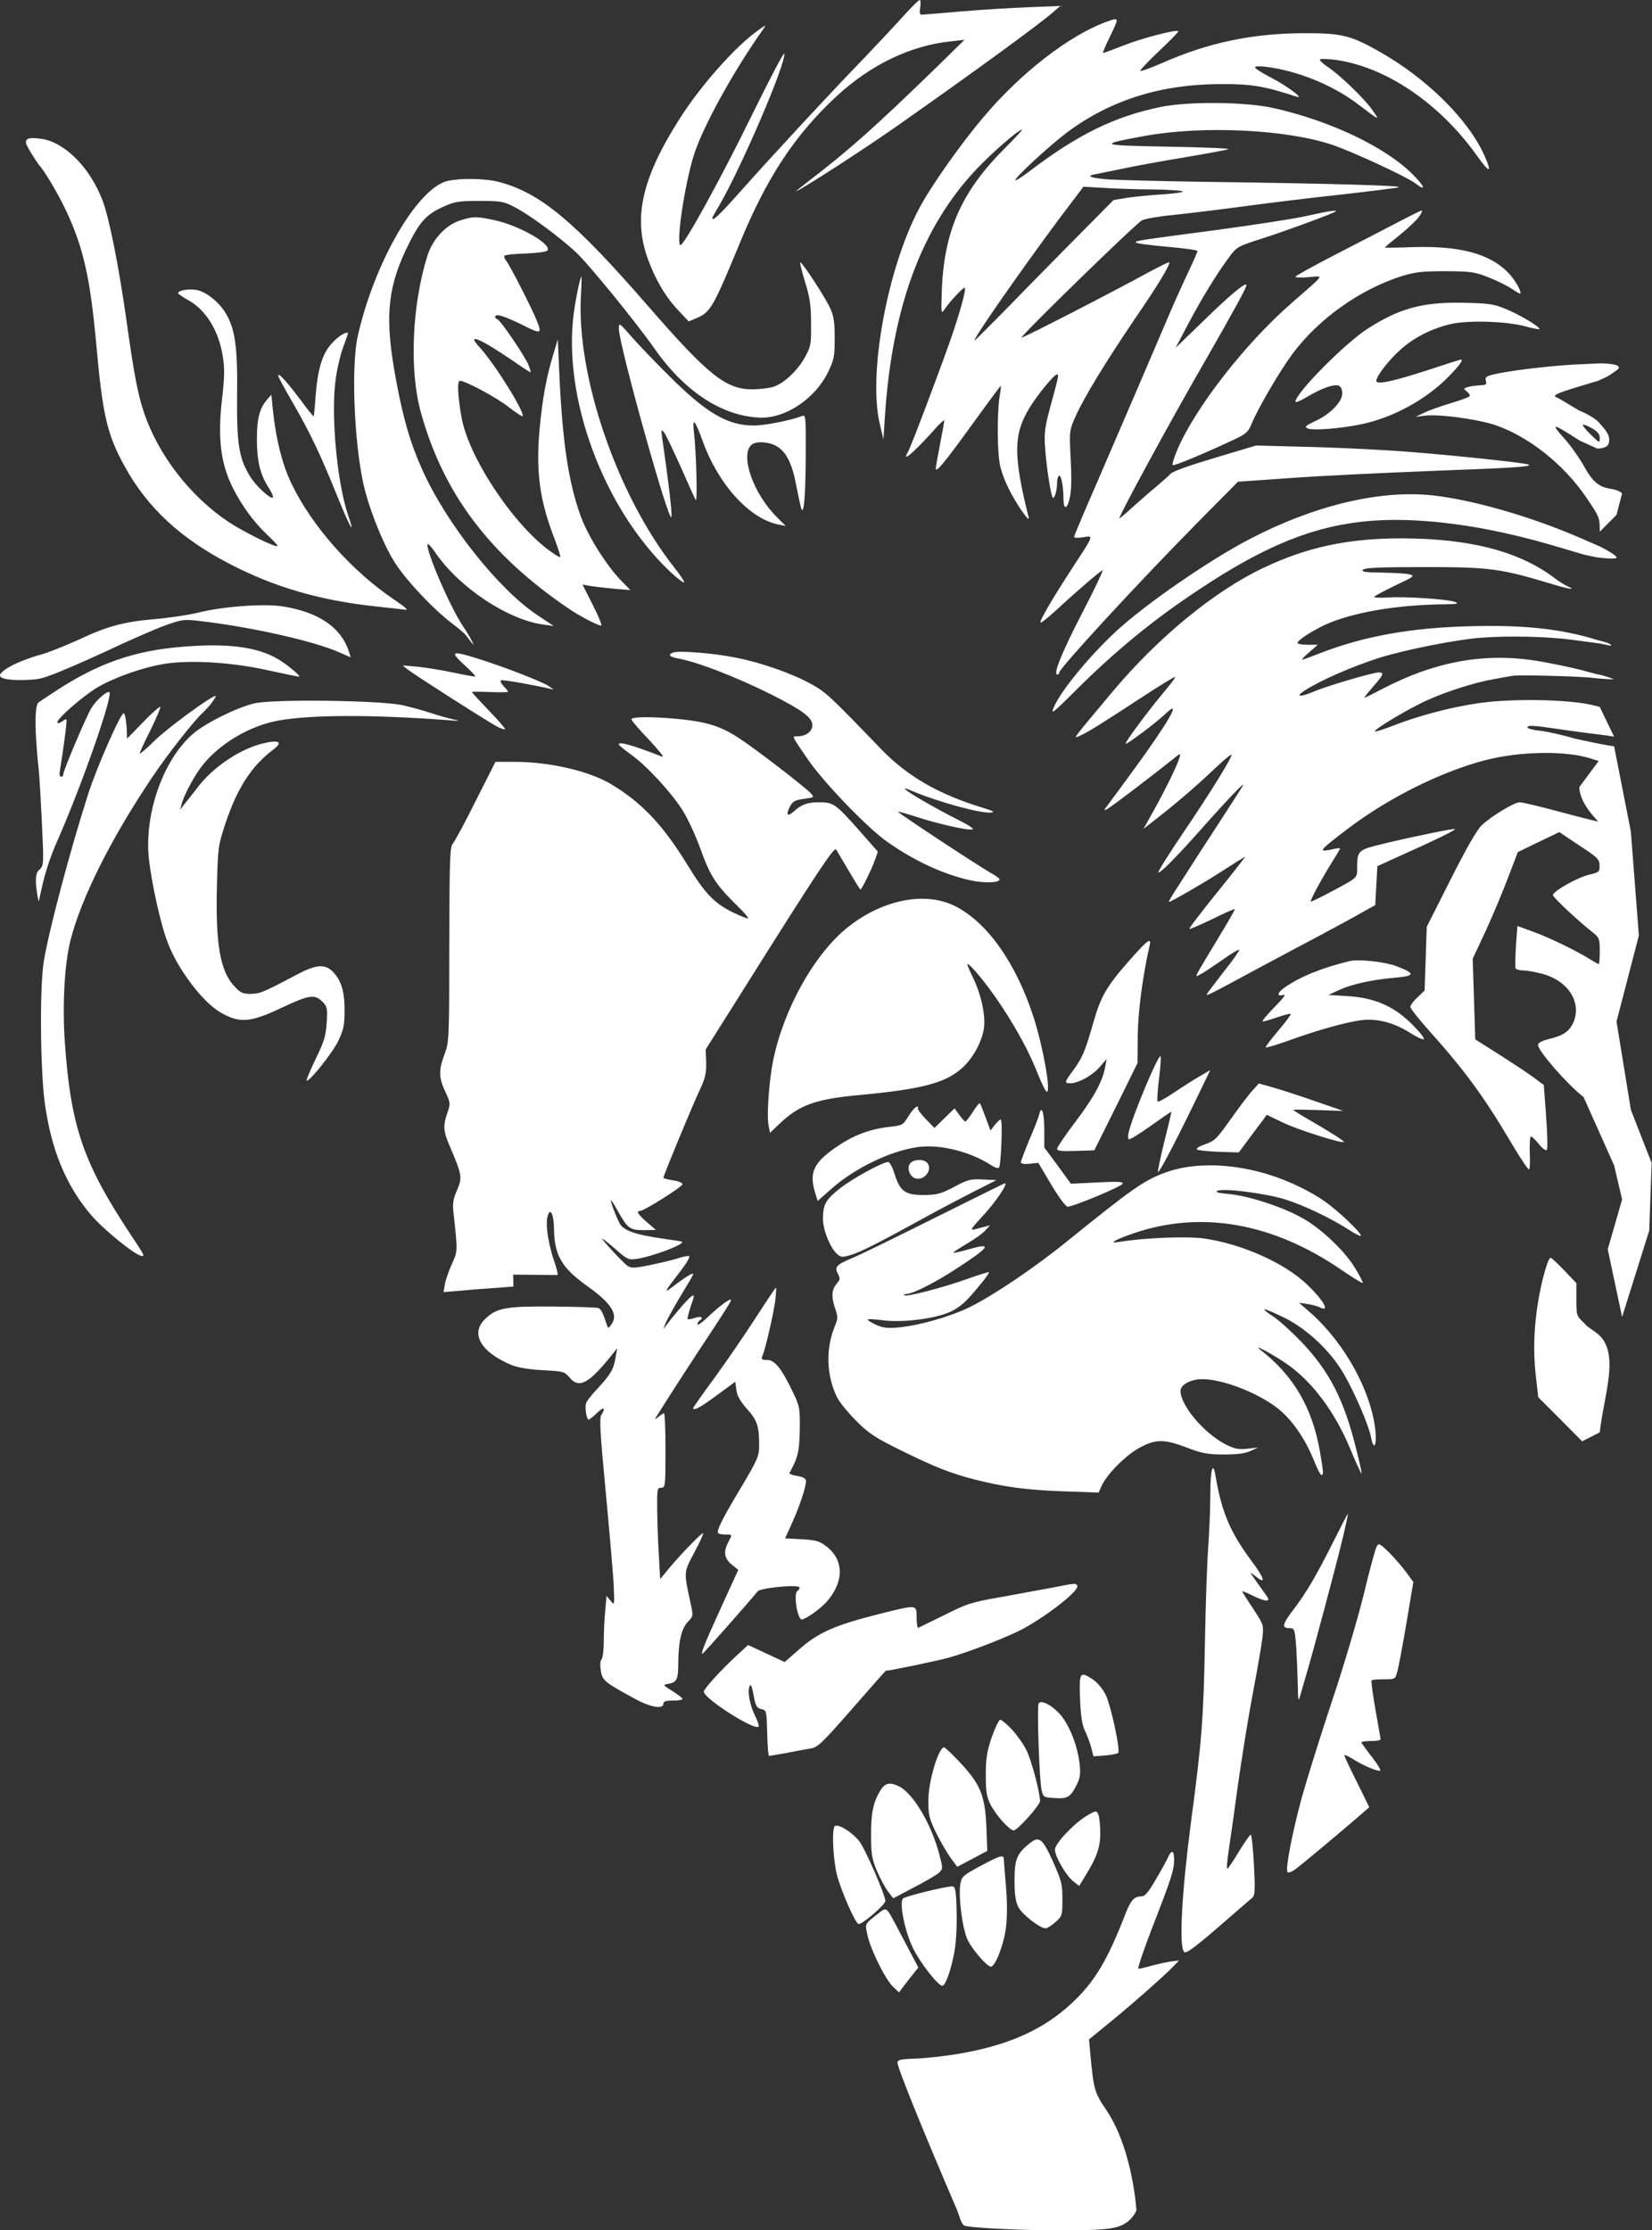 <svg width="1035" height="1397" viewBox="0 0 1035 1397" fill="none" xmlns="http://www.w3.org/2000/svg">
<rect x="0" y="0" width="1035" height="1397" fill="#333333" stroke="none"/>
<g clip-path="url(#clip0_236_89)">
<path d="M731.741 1163.47C734.007 1158.41 735.607 1158.94 735.607 1164.81C735.607 1171.34 733.874 1176.67 721.874 1207.47C716.407 1221.61 712.541 1233.21 713.208 1233.21C714.008 1233.21 717.608 1232.41 721.34 1231.34C725.207 1230.27 730.674 1229.07 733.474 1228.67L738.674 1228.01L734.807 1232.01C729.874 1237.34 706.007 1258.27 692.541 1269.07L682.274 1277.47L683.074 1286.27C685.207 1308.94 685.607 1310.67 693.34 1322.01C704.54 1338.67 710.4 1364.5 712 1384.5C712 1384.5 709.708 1390.89 702.5 1394C695.292 1397.11 681.882 1396.99 660 1397C637.871 1397.01 606.064 1395.39 604 1394C601.936 1392.61 601.174 1387.94 599.074 1383.07C577.474 1332.81 562.274 1295.07 562.274 1292.01C562.274 1290.27 564.274 1289.74 574.007 1289.47C580.407 1289.21 592.274 1287.87 600.274 1286.54C629.34 1281.61 650.407 1272.81 667.34 1258.41C684.14 1244.14 692.808 1230.54 704.941 1199.21C708.274 1190.41 710.541 1187.87 715.074 1187.87C717.34 1187.87 719.341 1185.47 724.007 1177.47C727.341 1171.87 730.807 1165.61 731.741 1163.47ZM551.474 1197.61C554.407 1195.34 555.341 1195.47 557.474 1198.81C558.541 1200.54 562.94 1208.81 567.34 1217.21L575.34 1232.41L569.208 1240.14L563.208 1248.01L559.474 1244.41C554.541 1239.74 545.474 1221.21 543.474 1212.14C541.874 1204.41 541.341 1205.61 551.474 1197.61ZM565.741 1189.21C567.207 1187.74 593.874 1181.21 596.941 1181.61C598.541 1181.87 599.074 1184.81 599.34 1197.74C599.607 1207.74 598.941 1217.47 597.741 1223.74C595.608 1234.67 592.274 1243.87 590.408 1243.87C587.741 1243.87 576.673 1229.74 572.14 1220.54C566.94 1210.14 563.207 1191.74 565.741 1189.21ZM614.007 1168.94C626.94 1162.01 628.941 1161.47 628.941 1164.81C628.941 1166.14 629.607 1173.87 630.274 1182.01C631.074 1191.74 631.074 1200.41 630.274 1207.21C628.941 1218.01 623.607 1231.87 620.807 1231.87C618.407 1231.87 609.341 1221.47 606.274 1215.21C603.074 1208.67 600.407 1188.67 601.607 1180.67C602.407 1175.47 602.941 1174.94 614.007 1168.94ZM758.274 936.14C758.274 920.14 760.007 914.673 761.607 924.806C765.34 946.939 770.674 959.606 783.607 977.072C792.274 988.672 793.474 992.805 786.941 987.606C782.941 984.539 782.941 984.539 784.941 987.473C786.008 989.073 788.94 993.206 791.34 996.539C795.207 1001.74 795.474 1002.54 793.208 1002.54C791.874 1002.54 787.874 1001.07 784.541 999.339C781.075 997.606 778.275 996.54 778.274 996.806C778.274 997.206 781.341 1002.01 785.074 1007.61C791.74 1017.74 791.741 1017.87 790.941 1025.87C790.408 1030.27 787.741 1045.87 784.941 1060.54C782.141 1075.21 778.007 1100.94 775.607 1117.87C773.34 1134.67 770.674 1153.47 769.741 1159.47C768.807 1165.61 768.408 1170.54 768.941 1170.54C769.343 1170.54 772.675 1165.74 776.14 1159.87C779.739 1154.01 783.073 1149.21 783.607 1149.21C784.14 1149.21 785.074 1157.61 785.607 1168.01C786.407 1183.07 786.274 1187.07 784.807 1188.54C783.74 1189.34 774.007 1197.87 763.208 1207.21C748.008 1220.27 743.074 1223.87 741.874 1222.67C738.54 1219.34 740.407 1185.61 746.007 1142.54C752.941 1090.54 754.008 1077.47 754.941 1027.21C755.341 1004.54 756.274 978.406 756.941 969.206C757.608 960.006 758.274 945.206 758.274 936.14ZM644.541 1155.07C650.94 1149.74 652.94 1151.07 659.607 1165.87C665.074 1178.01 665.607 1180.14 665.607 1189.61C665.607 1199.74 665.474 1200.27 661.208 1204.01C658.808 1206.14 656.14 1207.87 655.074 1207.87C651.474 1207.87 640.274 1199.07 638.007 1194.54C636.274 1191.07 635.607 1186.67 635.607 1177.87C635.607 1164.81 637.074 1161.21 644.541 1155.07ZM522.807 1144.14C524.274 1141.74 533.474 1147.21 538.274 1153.21C541.874 1157.74 554.274 1186.01 554.674 1190.67C554.939 1192.81 540.541 1205.21 538.007 1205.21C536.007 1205.21 526.808 1184.01 524.274 1174.14C522.008 1164.41 521.074 1146.94 522.807 1144.14ZM551.607 1121.47C554.54 1116.67 557.607 1116.14 563.474 1119.07C572.407 1123.74 583.607 1142.81 588.541 1161.74C590.807 1170.27 590.807 1170.54 588.274 1173.07C586.807 1174.41 579.741 1178.54 572.541 1182.27L559.607 1189.07L556.274 1184.67C554.407 1182.27 551.34 1176.41 549.34 1171.74C546.274 1164.41 545.741 1161.34 545.741 1149.87C545.607 1135.87 547.074 1128.81 551.607 1121.47ZM680.941 1137.34C686.807 1133.87 687.208 1133.87 688.408 1137.47C688.808 1139.07 689.34 1144.01 689.34 1148.41C689.34 1157.07 687.074 1163.61 680.007 1174.94L676.14 1181.34L672.408 1178.41C667.874 1174.81 660.941 1162.94 660.941 1158.54C660.941 1154.81 672.808 1142.14 680.941 1137.34ZM862.408 968.94C863.741 966.406 864.14 966.539 869.874 972.006C873.074 975.206 878.008 980.806 880.674 984.406L885.474 990.94L881.208 1016.41C878.808 1030.41 876.274 1044.14 875.474 1046.94C874.141 1051.87 874.14 1051.87 867.074 1051.87C863.207 1051.87 859.74 1052.14 859.34 1052.54C858.941 1052.94 860.007 1061.21 861.741 1070.94C863.474 1080.67 864.941 1088.94 864.941 1089.47C864.941 1090.14 862.274 1090.54 858.941 1090.54C855.608 1090.54 852.942 1090.94 852.941 1091.34C852.941 1091.87 856.007 1096.01 859.607 1100.67C863.473 1105.61 865.607 1109.21 864.408 1109.21C861.741 1109.21 853.474 1105.61 847.474 1101.74C844.541 1100.01 842.274 1098.94 842.274 1099.47C842.274 1100.14 845.74 1107.61 850.14 1116.27L857.874 1132.01L849.741 1139.07C835.474 1151.34 813.741 1169.47 810.541 1171.61C808.941 1172.67 807.075 1173.21 806.674 1172.67C805.074 1171.21 809.74 1147.47 815.607 1125.87C818.674 1114.81 827.074 1088.01 834.274 1066.27C841.607 1044.54 850.541 1014.27 854.274 999.206C857.874 984.006 861.608 970.406 862.408 968.94ZM591.474 1094.54C592.142 1094.54 596.807 1098.94 601.874 1104.41C614.274 1117.74 617.207 1124.94 618.007 1144.67L618.541 1159.34L609.074 1164.41L599.741 1169.34L595.474 1163.61C593.207 1160.41 589.074 1153.34 586.408 1147.87C582.141 1139.07 581.607 1136.67 581.607 1127.87C581.607 1115.87 588.007 1094.54 591.474 1094.54ZM626.674 1077.21C627.475 1077.21 630.674 1079.87 633.874 1083.21C636.94 1086.54 641.074 1092.27 642.941 1096.01C646.141 1102.14 651.474 1122.41 651.607 1128.14C651.605 1130.67 637.474 1146.54 635.074 1146.54C632.54 1146.54 624.141 1137.21 620.674 1130.54C618.141 1125.47 617.607 1122.54 617.607 1111.87C617.607 1101.47 618.274 1097.21 621.34 1088.14C623.474 1082.14 625.874 1077.21 626.674 1077.21ZM650.674 1067.21C652.008 1063.87 661.341 1069.34 666.274 1076.54C671.341 1084.01 675.208 1094.67 676.408 1104.94C677.074 1111.34 676.674 1113.74 674.541 1118.01C670.674 1125.74 668.807 1126.81 660.807 1126.27C653.874 1125.87 653.607 1125.74 652.541 1121.21C651.207 1115.34 649.608 1070.14 650.674 1067.21ZM676.674 1064.14C676.008 1047.34 676.541 1046.54 684.941 1052.14C687.474 1053.87 690.807 1057.87 692.541 1061.21C695.874 1067.74 702.141 1096.54 700.541 1098.01C700.007 1098.54 696.407 1099.21 692.408 1099.61L685.074 1100.14L683.607 1094.41C682.674 1091.21 680.94 1086.41 679.607 1083.87C678.007 1080.54 677.074 1074.94 676.674 1064.14ZM658.941 994.539C673.741 991.606 673.874 991.606 674.941 993.206C676.539 995.874 658.273 1010.54 642.14 1019.61C633.207 1024.67 608.007 1034.54 594.14 1038.41C586.806 1040.41 557.477 1046.54 554.941 1046.54C554.808 1046.54 545.207 1057.34 533.741 1070.54C515.074 1091.87 512.274 1094.54 507.874 1095.21C505.207 1095.61 498.407 1096.94 492.807 1098.01C487.207 1099.07 482.274 1099.87 481.874 1099.87C481.341 1099.87 480.808 1093.47 480.675 1085.61C480.275 1071.61 480.274 1071.34 476.941 1070.54C474.141 1069.87 473.34 1068.67 472.14 1061.87C471.074 1056.14 470.407 1054.54 469.607 1056.27C468.141 1059.61 469.874 1068.41 473.074 1074.81C474.54 1077.74 475.607 1080.67 475.341 1081.34C474.141 1085.07 440.941 1064.01 440.941 1059.61C440.943 1057.87 452.008 1045.74 461.474 1037.07L468.675 1030.41L491.607 1041.07L500.008 1033.74C512.674 1022.41 522.807 1018.01 552.541 1010.54C574.674 1005.07 574.274 1004.94 574.274 1013.34C574.274 1017.07 574.807 1019.87 575.34 1019.61C575.874 1019.34 583.341 1015.74 591.741 1011.61C605.74 1004.54 608.541 1003.61 626.941 1000.41C638.008 998.406 652.408 995.739 658.941 994.539ZM395.607 450.539C395.608 448.806 410.541 448.806 427.874 450.673C443.607 452.406 452.141 455.206 463.074 462.406C472.407 468.406 504.541 493.073 508.008 496.94C510.274 499.473 510.274 499.473 503.607 500.406C498.008 501.206 496.674 501.872 494.807 505.339C492.274 510.539 493.341 511.872 497.341 508.273C502.141 503.873 505.741 502.539 513.208 502.539C522.141 502.539 523.474 503.473 538.274 520.14L550.007 533.473L548.274 538.406C546.407 543.873 539.874 557.206 539.074 557.206C538.806 557.204 535.606 552.004 531.741 545.473C528.008 539.073 524.407 533.074 523.874 532.14C522.674 530.273 513.074 544.54 465.074 620.94L442.14 657.339L442.408 665.606C442.541 672.539 441.874 675.472 437.874 683.872C433.474 693.339 415.607 736.406 415.607 737.739C415.608 738.139 418.274 738.806 421.607 739.339C424.941 739.739 427.607 740.939 427.607 741.739C427.606 743.34 403.476 758.538 400.941 758.539C398.408 758.539 399.608 760.539 405.208 765.473L410.941 770.406L403.341 770.539C394.674 770.539 393.341 769.606 387.341 759.072C385.207 755.072 383.074 751.872 382.807 751.872C382.141 751.873 385.741 761.607 388.14 766.14C390.407 770.806 398.274 773.473 416.274 776.006C422.137 776.805 427.202 777.605 427.341 777.872C428.941 779.472 408.675 787.072 398.941 788.539C393.874 789.339 393.074 788.94 385.874 782.673C381.607 778.94 377.741 775.872 377.341 775.872C376.41 775.875 390.141 790.806 393.208 792.94C395.208 794.406 397.475 794.406 406.675 792.539C412.674 791.339 420.408 789.473 424.008 788.406C427.474 787.206 430.941 786.539 431.741 786.806C432.541 787.073 430.274 791.073 426.675 795.739C415.875 809.739 415.607 810.405 421.607 805.872C428.807 800.272 434.274 796.939 434.274 798.006C434.274 798.539 432.408 802.006 430.008 805.739C423.741 816.006 417.608 826.938 416.541 829.872L415.607 832.539L417.607 829.872C423.607 822.006 431.208 813.339 433.208 812.006C435.208 810.806 435.207 811.34 432.807 818.14C431.474 822.273 430.541 825.872 430.807 826.273C431.207 826.539 433.341 826.273 435.474 825.473C439.341 824.139 441.207 825.339 438.274 827.206C437.608 827.606 436.941 828.672 436.941 829.606C436.941 830.406 439.475 828.673 442.675 825.739C450.941 817.739 458.94 812.006 457.874 814.806C457.474 816.006 451.607 825.206 445.074 835.072C434.541 850.805 414.275 882.271 410.941 887.872C410.141 889.339 410.541 889.206 412.541 887.473C414.007 886.273 415.608 885.206 416.008 885.206C416.541 885.207 416.941 895.74 416.941 908.539C416.941 930.939 416.808 931.872 414.274 931.872C411.741 931.872 411.608 932.673 411.741 946.14C411.874 954.14 412.274 966.939 412.807 974.806L413.607 989.072L419.341 982.14C427.074 972.94 439.874 959.74 440.541 960.406C440.806 960.675 438.407 966.141 434.941 972.539C428.275 985.206 428.408 984.272 432.408 1003.07C434.408 1012.27 434.407 1012.27 431.074 1015.74C426.941 1020.01 425.075 1028.14 424.941 1041.34C424.941 1052.14 424.141 1053.87 418.274 1054.81C415.208 1055.34 415.341 1055.61 421.208 1059.21C424.674 1061.47 427.607 1063.61 427.607 1064.14C427.606 1064.81 424.94 1065.21 421.607 1065.21C417.207 1065.21 415.607 1065.74 415.607 1067.21C415.607 1070.81 407.474 1069.47 397.607 1064.01C378.941 1053.87 377.341 1052.67 376.408 1046.41C375.875 1043.07 376.008 1040.27 376.941 1039.34C377.608 1038.67 378.274 1033.47 378.274 1027.87C378.274 1022.41 378.674 1013.74 379.208 1008.67L380.008 999.606L382.541 1002.67C385.074 1005.87 385.075 1005.87 384.408 991.206C383.875 983.073 381.607 956.806 379.341 932.806C376.007 898.007 375.475 888.54 376.675 886.406C379.741 881.606 378.274 880.939 374.008 885.072C371.741 887.339 369.341 889.206 368.807 889.206C367.474 889.206 366.275 881.606 367.208 878.94C367.608 877.606 370.808 873.472 374.274 869.872C382.541 860.939 384.541 857.606 385.607 850.539L386.675 844.539L382.941 849.206C368.675 866.939 362.674 870.006 356.675 862.673C353.608 859.073 352.674 858.939 340.14 858.273C332.007 857.873 324.675 856.673 320.941 855.206C301.208 847.206 294.274 835.206 304.14 826.006C311.34 819.206 316.941 818.14 346.675 818.406C361.208 818.54 373.875 818.939 374.941 819.339C376.541 820.006 377.874 822.54 380.14 829.739C380.94 832.273 381.074 832.273 382.941 829.739C387.608 823.606 383.207 816.406 368.14 805.739C351.874 794.139 347.341 786.405 347.074 769.606C346.941 759.606 344.274 755.606 342.807 763.072C341.874 768.539 343.741 780.139 347.607 791.206C348.94 795.206 349.741 798.539 349.208 798.673C348.674 798.673 342.274 798.672 334.941 798.539L321.474 798.406L321.607 802.14V805.872L309.607 806.806C303.074 807.206 293.208 808.006 287.741 808.539L277.874 809.339L278.675 804.673C279.075 802.006 281.074 796.272 283.074 791.872C286.807 783.339 286.807 784.672 284.14 759.739C283.474 753.873 283.875 750.939 286.408 745.339C289.741 737.473 289.474 736.005 281.741 717.872C277.741 708.539 277.474 705.206 280.274 697.072C282.274 691.206 282.274 690.806 278.941 683.739C274.808 674.939 274.807 670.139 278.541 660.273C281.341 652.806 281.474 650.806 281.474 591.739C281.608 537.474 281.874 530.54 283.741 528.406C284.941 526.94 291.474 514.939 298.14 501.473L310.408 477.206H322.14C344.54 477.206 369.341 482.939 383.341 491.473C402.274 502.939 415.208 516.672 430.274 541.072C441.474 559.472 447.207 565.473 458.541 571.206C463.741 573.739 468.275 575.606 468.675 575.206C469.074 574.939 466.14 571.472 462.14 567.606C448.674 554.406 444.941 548.806 438.941 532.006C435.741 523.073 430.674 512.272 427.341 507.072C419.874 495.606 404.941 479.472 395.208 472.539C391.074 469.606 387.741 466.806 387.607 466.273C387.607 464.273 396.541 466.806 414.941 474.006C416.407 474.538 412.674 469.872 406.675 463.473C400.541 457.073 395.607 451.339 395.607 450.539ZM844.408 948.273C844.673 948.411 843.339 954.542 841.607 961.872C837.874 977.872 822.14 1036.67 818.14 1049.87C816.673 1054.94 814.941 1060.94 814.274 1063.21C813.474 1066.14 813.207 1064.14 813.074 1055.74C812.94 1049.47 812.54 1038.81 812.14 1032.14C811.207 1020.54 811.073 1019.87 808.14 1019.87C802.807 1019.87 803.34 1017.47 810.14 1008.54C818.407 997.739 824.807 986.806 835.741 964.94C840.407 955.606 844.274 948.139 844.408 948.273ZM486.14 806.539C486.407 806.539 486.274 810.006 485.741 814.406C484.808 822.007 479.607 844.939 477.607 849.473C476.807 851.473 477.341 851.872 480.675 851.872C485.474 851.872 489.875 857.473 496.941 872.406C501.074 880.939 501.207 882.273 501.074 895.606C500.807 909.205 500.007 912.806 494.541 922.806C494.407 923.206 496.541 924.006 499.474 924.539C503.474 925.206 504.941 926.139 504.941 927.739C504.941 931.606 500.941 943.606 496.274 953.872L491.874 963.606L502.274 964.14C511.207 964.673 513.474 965.339 517.607 968.539C528.807 976.939 528.94 990.672 518.14 1003.07C513.474 1008.41 502.808 1015.61 501.741 1014.27C498.808 1010.81 497.341 997.873 499.607 996.539C500.407 996.139 500.941 995.073 500.941 994.406C500.941 992.273 476.543 994.539 474.675 996.806C469.741 1002.94 440.674 1035.87 440.14 1035.87C438.941 1035.87 441.209 1030 451.874 1006.67L462.541 983.339L458.408 980.006C453.741 976.139 453.074 972.139 456.274 966.006C458.808 961.073 458.941 961.206 454.541 961.206C452.408 961.206 450.408 960.806 450.008 960.406C448.674 959.073 452.274 951.739 464.274 931.739C474.941 913.739 475.607 912.139 475.607 905.072C475.607 893.339 474.408 889.606 468.008 882.539C463.741 877.739 461.874 874.406 461.341 870.673L460.675 865.473L449.074 874.006C439.074 881.472 434.274 884.006 434.274 882.006C434.274 881.606 440.274 873.073 447.741 862.94C455.074 852.806 466.674 836.006 473.341 825.606C480.137 815.078 485.868 806.549 486.14 806.539ZM729.874 734.539C745.74 728.672 766.674 728.405 788.274 733.872C802.541 737.472 817.608 744.139 829.208 752.006C837.608 757.606 853.741 772.94 852.541 774.14C852.139 774.405 848.673 772.672 844.807 770.14C833.34 762.806 817.074 755.072 805.34 751.339C792.94 747.472 766.807 744.139 762.807 745.872C760.94 746.672 763.208 747.339 770.674 748.006C783.074 749.339 803.607 756.006 816.14 763.072C827.873 769.606 842.941 784.006 849.208 794.673C852.006 799.205 854.006 803.336 853.741 803.606C853.341 803.872 847.341 800.139 840.274 795.339C797.207 765.872 752.674 758.14 710.541 772.406C698.807 776.406 694.141 779.073 700.674 778.006C716.141 775.339 743.34 774.273 754.14 775.739C777.74 779.073 804.541 790.94 818.674 804.406C829.341 814.539 833.741 822.405 826.674 818.806C825.341 818.139 821.874 817.206 819.074 816.806L813.874 816.006L821.34 822.539C842.807 841.739 859.207 871.74 861.741 896.406C862.674 906.006 860.541 908.939 858.941 900.14C857.741 893.34 848.54 871.872 841.874 860.539C833.74 846.406 818.94 832.406 804.541 825.339C798.141 822.139 792.541 819.873 792.274 820.14C791.875 820.54 794.541 822.673 798.14 824.94C801.74 827.34 809.474 834.406 815.474 840.673C832.941 859.073 841.874 876.539 849.474 906.806C851.874 916.27 853.473 923.47 852.941 922.94C852.408 922.406 849.074 915.206 845.741 907.072C836.407 884.806 822.94 866.539 807.607 855.339C800.14 849.872 783.607 840.673 789.607 845.473C810.407 861.606 822.141 881.606 826.941 909.206C829.208 922.406 829.34 923.872 827.874 923.872C827.206 923.871 825.073 919.605 823.074 914.539C818.274 902.539 810.54 890.805 802.541 883.872C790.941 873.606 766.941 863.872 753.208 863.872C746.141 863.872 739.607 867.339 739.607 871.206C739.607 880.406 754.407 897.872 768.007 904.806C773.607 907.606 776.007 908.006 781.474 907.473L788.274 906.673L783.607 908.806C780.274 910.406 775.341 911.072 766.941 911.072C756.674 911.072 753.207 910.406 743.741 906.806C729.341 901.339 724.141 901.339 714.007 906.806C705.607 911.339 694.008 922.806 690.408 930.273L688.274 934.94L666.274 934.14C643.341 933.34 629.207 931.473 610.408 926.673C595.074 922.673 586.007 919.073 564.274 908.406C548.274 900.54 544.274 897.872 536.274 889.872C531.074 884.672 525.474 877.74 524.008 874.406C517.741 860.94 517.341 844.806 522.941 830.94C525.074 825.74 525.074 824.939 522.941 818.673C520.674 811.606 521.074 807.606 524.674 803.473C526.408 801.473 526.408 800.672 524.941 797.872C522.675 793.606 524.007 792.139 534.274 787.872C538.274 786.272 561.208 775.072 585.208 763.072C609.335 751.075 629.197 741.211 629.607 741.206C631.74 741.206 623.607 753.206 615.874 761.473C608.807 769.072 607.607 770.806 610.274 770.14C612.141 769.606 615.074 768.806 616.941 768.406L620.274 767.473L617.208 770.806C615.608 772.672 610.274 776.406 605.474 779.206C600.807 782.006 597.074 784.406 597.34 784.673C597.607 784.939 601.875 784.006 606.941 782.539C622.141 778.139 620.407 780.94 599.208 794.673C585.341 803.739 572.008 810.406 567.741 810.539C566.674 810.539 566.141 810.939 566.541 811.339C567.741 812.539 589.874 806.806 605.34 801.339C613.207 798.539 619.607 796.54 619.607 796.94C619.606 798.141 612.673 806.807 606.541 813.473C602.541 817.739 598.274 820.672 593.34 822.539C582.807 826.539 563.608 828.539 552.674 826.94C547.608 826.273 543.608 826.139 543.607 826.539C543.607 827.072 546.008 828.539 548.941 829.872C553.074 831.739 556.141 832.139 563.208 831.473C576.408 830.139 595.607 824.672 608.007 818.539C622.674 811.206 648.674 793.739 668.941 777.206C709.607 744.406 716.407 739.606 729.874 734.539ZM1002.27 897.206L996.807 900.006L991.208 902.806L977.474 888.94L963.741 875.206L962.14 861.206C960.407 845.606 961.074 828.939 964.274 811.872C966.674 798.939 970.007 787.872 971.474 787.872C972.141 787.873 975.874 791.473 980.007 795.739L987.607 803.739V814.006C987.607 824.006 987.741 824.273 992.408 828.673C994.941 831.206 992.707 829.578 999.741 834.539C1015.91 845.941 1004.83 873.125 1002.27 897.206ZM556.408 727.872C557.341 727.873 559.208 731.074 560.408 735.206C563.874 746.272 567.074 748.539 578.674 748.539C587.207 748.406 589.341 747.873 597.741 743.473C606.141 738.939 607.874 738.406 615.741 738.806L624.274 739.206L608.274 747.339C599.474 751.872 586.54 758.672 579.607 762.539C550.94 778.272 539.207 784.273 533.34 786.006C527.741 787.739 526.941 787.606 524.541 785.606C520.141 781.739 515.607 770.405 515.607 763.606C515.607 754.539 517.208 751.606 525.874 744.673C533.474 738.54 552.941 727.872 556.408 727.872ZM135.074 435.872C135.474 435.872 134.541 437.473 133.208 439.473C131.741 441.606 128.941 444.672 126.941 446.539C120.941 452.139 104.541 473.072 94.675 487.872C69.741 525.072 51.074 562.139 44.274 588.539C40.407 603.339 38.941 629.872 40.675 653.606C44.408 706.006 52.275 728.806 82.408 774.14C90.807 786.672 91.207 787.606 87.741 786.406C82.541 784.54 64.007 769.339 57.074 761.072C41.341 742.672 32.008 720.006 28.008 690.539C25.208 669.339 24.808 617.473 27.474 602.006C30.674 582.539 43.874 532.939 55.074 497.872C60.541 480.673 76.139 445.343 77.607 446.806C78.54 447.606 79.341 453.206 79.474 458.273L79.607 462.673L89.607 452.406C95.074 446.673 100.008 442.406 100.408 442.806C100.807 443.207 98.007 449.607 94.408 457.072C90.675 464.404 87.608 471.07 87.607 471.872C87.607 472.539 91.608 469.073 96.675 464.14C103.874 456.807 132.406 435.873 135.074 435.872ZM651.074 698.14C652.54 691.606 654.274 696.806 654.274 708.406V718.806L662.674 730.14L670.941 741.473L687.34 740.673C700.407 740.006 703.74 740.139 703.34 741.473C702.671 743.207 672.676 755.738 668.941 755.872C667.741 755.872 663.474 750.139 658.674 742.14L650.541 728.406L645.074 728.94C641.607 729.339 639.607 728.939 639.607 728.006C639.607 727.206 642.007 720.94 644.807 714.14C647.74 707.474 650.54 700.14 651.074 698.14ZM609.474 696.539C611.474 693.207 613.606 690.674 613.874 691.072C614.274 691.472 615.874 695.472 617.474 699.872L620.541 708.14L623.208 704.673C624.808 702.806 626.408 701.206 626.941 701.206C628.274 701.211 627.207 730.006 625.874 731.339C625.34 732.006 623.207 731.339 621.208 730.006C607.741 721.206 588.674 716.539 574.807 718.539C557.74 720.939 535.607 731.739 521.341 744.273L512.274 752.273L510.675 747.072C506.808 734.139 509.741 728.139 524.674 718.006C535.074 710.939 545.207 707.205 557.074 705.872C565.34 704.939 565.741 704.806 569.208 699.072C571.207 695.872 573.608 693.206 574.408 693.206C575.341 693.206 575.607 693.606 575.074 694.14C574.675 694.674 576.808 697.607 579.874 700.806L585.474 706.539L598.007 694.273L601.074 698.406C602.674 700.673 604.407 702.539 604.807 702.539C605.207 702.539 607.341 699.872 609.474 696.539ZM570.274 728.673C572.274 726.14 578.408 725.873 580.674 728.14C584.54 732.006 579.873 739.206 574.14 738.273C570.14 737.739 567.741 731.606 570.274 728.673ZM707.074 709.473C709.607 698.673 725.738 660.278 727.074 661.606C727.474 662.006 727.073 668.406 726.14 675.739C725.207 683.205 724.807 689.605 725.34 690.006C725.74 690.406 730.407 687.873 735.874 684.14C741.207 680.54 748.407 676.006 751.874 674.006L758.274 670.273L748.007 691.473C735.609 716.935 726.144 734.933 725.474 734.14C725.207 733.873 726.941 725.339 729.474 715.072C732.007 704.94 734.007 696.54 733.874 696.406C733.74 696.273 727.874 700.273 720.941 705.206C714.008 710.139 707.874 714.005 707.208 713.606C706.674 713.339 706.674 711.473 707.074 709.473ZM878.408 337.206C920.941 337.34 951.874 345.34 974.007 362.14C977.074 364.54 978.274 365 980.674 366.539C981.774 367 980.674 366.539 984.408 368.406C985.739 369.472 980.14 368.272 972.007 365.739C940.007 356.139 933.607 355.206 892.674 355.206C864.942 355.206 855.341 355.606 854.007 356.806C852.674 358.139 855.074 358.54 865.607 358.673C872.94 358.806 880.808 359.206 882.941 359.739C886.674 360.673 886.14 361.073 874.007 366.806C866.81 370.271 860.945 373.47 860.941 373.872C860.941 374.405 864.807 374.539 869.34 374.273C880.14 373.473 907.206 375.339 911.607 377.072C914.274 378.139 913.074 378.406 904.941 378.539C875.208 378.806 847.207 383.606 830.274 391.339C821.874 395.206 812.941 401.073 812.941 402.673C812.942 403.339 815.741 403.872 819.34 403.872H825.607L820.274 408.539C817.341 411.072 815.341 413.072 815.874 413.206C816.407 413.206 821.207 411.472 826.541 409.339C854.274 398.539 883.608 393.206 920.941 392.273C954.541 391.339 977.874 393.873 1000.01 400.673C1002.14 401.339 1010.27 403 1009.27 404.5L1002.27 403.072L985.34 400.806C969.74 398.672 944.94 398.139 927.607 399.473C912.007 400.673 879.34 407.205 863.874 412.139C847.34 417.472 828.14 425.74 817.607 432.406C811.074 436.539 814.274 436.939 823.074 433.206C830.674 429.873 860.141 421.206 863.741 421.206C867.474 421.206 866.941 422.54 860.007 430.406C856.541 434.406 854.274 437.339 854.941 437.072C855.742 436.805 860.541 434.406 865.607 431.739C900.14 413.739 931.607 408.406 965.607 414.406C974.407 416.006 986.007 418.405 991.34 419.872C996.672 421.338 1001.2 422.538 1001.61 422.539C1002.01 422.539 1006.27 423.5 1011.27 425.5C1006.27 425.5 1001.61 425 998.274 424.673C992.941 423.74 952.007 422.539 947.607 423.339C945.74 423.606 940.674 424.539 936.274 425.339C925.074 427.206 907.474 432.673 894.941 438.273C883.608 443.206 860.274 457.073 861.474 458.14C861.744 458.538 867.343 456.672 873.874 454.14C888.674 448.406 908.541 443.072 925.741 440.539C946.674 437.339 983.741 438.005 998.674 441.872L1002.27 442.806L1011.27 461.5C1007.27 460.5 997.874 459.872 975.474 456.539C960.274 454.272 956.941 454.139 956.941 455.739C956.941 456.273 960.541 457.339 965.074 457.739C969.474 458.273 979.208 460.406 986.674 462.673C999.774 465.5 1007.27 467 1011.27 467.5L1021.77 521L1026.77 586L1012.77 639.872L1021.77 695.206L1034.77 728.5L1033.27 770.806L1016.27 824.94L1007.27 782.539L1016.27 751.339L1011.27 730.006L992.14 687.206C981.74 679.073 963.607 658.272 963.607 654.539C963.607 653.206 965.874 652.006 970.541 650.806C979.474 648.672 983.34 646.006 985.874 640.14C990.94 627.873 982.54 614.54 966.807 610.14C962.407 608.94 956.941 607.872 954.541 607.872C952.274 607.872 950.14 607.34 949.607 606.673C949.207 605.873 949.341 599.606 949.741 592.673L950.674 580.006L960.14 583.473C970.273 587.073 987.473 595.473 995.874 600.673C998.673 602.406 1001.21 603.871 1001.61 603.872C1002.01 603.872 1002.27 600.273 1002.27 595.739C1002.27 588.406 1001.87 587.339 998.674 584.673C989.342 577.473 972.943 562.142 972.941 560.673C972.941 558.273 988.274 549.605 995.741 547.872C1001.87 546.406 1002.27 546.006 1002.14 542.14C1002.14 538.273 1000.94 537.072 989.474 529.606L976.941 521.206L963.874 527.473L950.941 533.739L945.074 549.072C941.874 557.606 935.607 572.672 931.074 582.539L922.674 600.539L924.274 651.072L939.074 660.406C947.207 665.606 956.941 672.006 960.541 674.673L967.208 679.606L968.674 699.339C969.474 710.406 969.74 719.606 969.074 720.273C968.407 720.939 966.273 719.339 964.14 716.673C962.007 714.007 959.741 711.873 959.208 711.872C958.541 711.872 958.274 716.273 958.408 721.739C958.674 727.206 958.541 732.139 958.007 732.539C957.607 732.939 952.807 726.006 947.474 716.94C929.741 686.94 918.008 670.806 894.408 644.539C888.542 637.873 883.608 631.741 883.607 630.673C883.607 629.74 885.607 626.94 888.14 624.673L892.541 620.406L893.874 580.539L908.807 550.94C918.807 531.073 925.207 520.006 928.274 516.94C934.407 511.206 948.673 502.54 952.14 502.539C953.74 502.539 965.074 505.206 977.34 508.539C989.739 511.872 1000.41 514.539 1001.07 514.539C1001.87 514.539 989.607 504.067 989.474 493L1001.61 476.673L995.607 474.806C979.874 470.139 952.141 470.673 931.208 476.006C903.608 483.073 870.674 499.339 845.208 518.539C826.008 533.072 825.341 534.006 834.674 532.006C837.341 531.339 839.607 531.073 839.607 531.473C839.606 531.741 837.607 535.074 835.208 538.94C828.541 549.473 820.674 564.006 821.208 564.673C821.611 564.937 828.143 561.738 836.007 557.473C850.007 550.006 850.141 549.739 850.274 545.072C850.274 532.273 850.007 532.539 868.807 528.006C886.671 523.74 911.6 518.674 911.607 519.339C911.607 520.139 898.274 526.673 880.274 534.673L862.941 542.539L861.607 566.94L852.274 572.14C847.207 575.073 836.007 581.072 827.607 585.606C819.207 590.006 801.474 599.472 788.274 606.539C755.474 624.272 755.074 624.406 756.408 622.273C756.942 621.338 761.875 614.939 767.208 608.006C772.672 601.209 776.67 595.212 776.408 594.94C776.008 594.54 771.074 597.472 765.34 601.606C759.607 605.606 753.607 609.606 751.874 610.406C748.141 612.406 747.342 614.005 762.674 588.539C768.941 578.273 773.874 569.739 773.607 569.473C773.339 569.207 766.94 572.006 759.474 575.739C751.874 579.339 745.474 582.139 745.208 581.872C744.808 581.471 752.008 572.004 768.274 551.872C772.007 547.206 776.14 542.006 777.607 540.006L780.274 536.539L774.941 539.739C772.008 541.606 767.207 544.672 764.274 546.539C755.741 552.139 732.811 565.47 732.274 564.94C732.141 564.673 734.673 560.272 738.14 555.072C741.473 549.872 746.274 542.406 748.807 538.406C751.34 534.406 758.94 522.806 765.607 512.539C772.274 502.272 778.274 492.939 778.807 491.872C780.273 489.073 768.14 501.739 752.14 519.872C736.808 537.07 726.676 547.337 725.741 546.406C725.341 546.006 732.274 534.939 741.208 521.739C757.874 497.206 771.607 474.939 771.607 472.806C771.606 472.14 767.206 475.607 761.874 480.673C750.14 491.873 738.007 502.273 725.607 512.006L716.408 519.206L723.474 506.539C730.941 492.939 737.341 479.873 738.941 474.673C739.874 471.606 739.607 471.606 734.274 476.006C723.074 484.939 696.274 505.472 693.607 506.806C691.34 508.139 691.474 507.606 694.408 503.739C696.275 501.206 703.074 492.139 709.34 483.473C731.874 452.673 740.94 437.072 730.541 446.806C724.807 452.406 705.874 466.539 705.208 465.872C704.542 465.204 719.341 445.205 730.007 432.539C733.741 428.139 736.54 424.273 736.274 424.006C735.874 423.739 726.54 429.472 715.34 436.806C689.874 453.472 681.341 458.806 676.408 460.94C672.141 462.806 671.074 464.273 697.074 433.206C725.34 399.473 760.808 370.272 791.208 355.872C818.807 342.672 844.541 337.206 878.408 337.206ZM797.741 681.206C802.807 682.673 814.807 686.539 824.274 689.872L841.607 695.872L826.007 695.339C817.341 695.072 810.274 694.939 810.274 695.206C810.276 695.474 814.676 698.273 820.007 701.339C833.205 708.938 842.404 714.804 842.007 715.339C840.807 716.406 813.34 707.739 804.14 703.339L793.607 698.273L791.34 701.473C790.007 703.206 786.14 708.406 782.541 713.206L776.14 721.872L763.607 721.473C756.674 721.206 750.407 720.539 749.874 720.006C749.207 719.339 751.608 717.873 755.208 716.673C761.074 714.673 762.408 713.206 771.208 700.806C776.541 693.339 782.54 685.34 784.807 682.94L788.674 678.673L797.741 681.206ZM708.274 600.806C718.941 588.806 721.474 586.94 720.274 592.14C715.874 611.34 712.94 634.14 712.807 648.94L712.674 665.872L699.208 693.206L685.607 720.539L674.007 720.94C665.074 721.206 662.274 720.939 662.274 719.606C662.275 718.67 667.474 710.938 673.874 702.539C685.607 686.939 690.674 677.473 692.408 668.406L693.34 663.339L688.807 668.539C684.141 673.872 675.741 678.406 670.674 678.539C666.674 678.539 666.807 678.006 672.274 670.539C678.141 662.672 679.874 658.406 685.074 640.273C689.74 623.873 693.341 617.739 708.274 600.806ZM531.34 580.673C552.807 563.606 579.34 558.273 597.874 567.339C618.14 577.206 636.407 602.806 647.474 636.94C653.474 655.473 658.54 683.872 655.874 683.872C655.206 683.87 652.673 678.938 650.274 672.806C644.807 658.939 637.474 645.339 626.807 629.206C619.074 617.473 607.873 603.739 606.14 603.872C605.742 603.875 607.342 607.875 609.741 612.673C614.807 623.206 617.608 636.406 616.408 644.273C615.074 652.939 609.341 663.206 602.674 669.072C592.274 678.406 577.474 682.272 538.807 685.872C510.941 688.405 500.541 692.139 488.008 704.273L482.408 709.606L481.474 704.539C480.274 698.139 481.875 676.673 484.408 664.14C491.075 631.74 510.407 597.206 531.34 580.673ZM158.941 440.673C170.275 437.74 238.541 438.673 252.274 441.739C257.474 442.939 265.208 445.072 269.741 446.539C274.141 448.006 280.408 449.872 283.741 450.539C288.807 451.606 288.407 451.739 280.274 451.072C233.208 447.606 195.608 447.606 174.408 451.339C156.941 454.539 138.407 465.206 127.341 478.806C122.274 484.939 115.208 497.872 113.741 503.872L112.807 507.206L115.208 504.14C116.541 502.54 120.274 497.739 123.607 493.473C133.607 480.139 151.474 468.406 166.14 465.339C175.34 463.339 177.208 465.073 170.941 469.739C157.475 480.006 148.674 493.606 141.341 515.473C136.674 529.606 136.54 530.273 135.874 556.14C135.074 591.873 138.008 608.539 146.941 617.872C150.541 621.872 152.141 622.539 157.074 622.539C162.941 622.406 164.674 621.739 185.341 610.806C197.741 604.139 203.475 603.606 208.408 608.539C213.741 614.006 215.874 620.673 215.874 632.673C215.874 642.139 215.34 644.806 211.874 652.14C208.273 659.607 193.474 678.139 192.14 676.806C191.742 676.536 194.409 670.403 197.741 663.339C203.074 652.539 204.141 648.806 204.675 640.539C205.208 631.339 205.074 630.539 201.741 627.206C197.074 622.673 193.607 623.206 176.541 631.206C156.674 640.673 149.874 641.073 137.874 634.006C126.941 627.606 111.474 607.206 105.208 590.806C100.674 579.339 94.808 552.539 93.208 537.206C90.541 509.206 102.275 476.005 120.675 459.872C128.142 453.205 147.741 443.473 158.941 440.673ZM845.607 602.006C851.207 600.673 867.207 602.406 874.541 605.072C886.941 609.739 886.807 611.34 874.007 612.406C859.207 613.74 847.074 616.406 838.941 620.14L832.274 623.206L845.074 624.006C861.874 625.206 873.874 630.539 885.34 642.273C889.74 646.673 892.674 650.54 892.007 650.94C891.34 651.339 887.607 649.606 883.607 647.072C873.474 640.672 863.741 638.006 853.741 638.94C844.541 639.873 824.941 645.339 806.007 652.273C798.807 654.806 792.941 656.539 792.941 656.006C792.941 655.473 796.54 650.672 801.074 645.339C805.607 640.006 808.941 635.473 808.674 635.072C808.274 634.806 804.541 635.739 800.274 637.206C796.007 638.673 791.874 639.872 791.074 639.872C790.274 639.872 793.608 635.872 798.274 631.072C804.274 624.939 806.007 622.539 804.007 623.206C799.741 624.406 800.141 621.873 804.674 618.673C814.274 611.873 828.407 606.139 845.607 602.006ZM114.941 405.072C142.674 402.806 160.941 405.206 173.874 412.673C179.474 415.873 189.074 423.872 187.341 423.872C186.805 423.872 177.739 422.006 167.341 419.739C145.074 414.806 119.607 413.339 103.607 415.739C89.874 417.873 71.741 424.273 61.074 430.539C51.341 436.406 34.541 451.206 36.008 452.673C36.408 453.206 37.741 452.805 38.941 451.872C40.141 450.939 41.207 450.406 41.607 450.673C42.141 451.206 39.74 469.34 37.607 482.14C37.074 484.806 37.341 486.539 38.274 486.539C38.941 486.539 39.607 486.006 39.607 485.206C39.607 482.673 54.673 447.208 57.607 442.94C60.807 438.006 67.34 432.54 68.541 433.606C70.808 436.006 51.208 492.005 36.274 525.872C31.341 536.939 28.141 546.939 25.741 558.006L24.274 564.775C24.274 564.775 20.274 548.5 24.274 545.143C28.274 541.785 24.697 544.771 24.941 544.539C27.474 541.873 27.474 540.938 26.14 513.206C25.409 498.195 24.788 487.86 24.274 482.205C24.274 482.205 19.774 442.94 24.274 439.88C28.774 436.82 34.14 433.339 34.14 433.339C61.474 415.339 84.141 407.472 114.941 405.072ZM422.008 408.673C426.141 407.473 448.007 409.206 461.341 412.006C477.474 415.206 496.674 422.006 508.541 428.673C517.474 433.606 519.874 435.873 552.274 469.473C568.674 486.406 588.407 497.74 616.274 506.14C622.007 507.873 623.34 508.673 621.208 508.94C615.074 509.873 587.474 502.272 571.208 495.339C557.208 489.339 579.874 503.339 602.274 514.539C607.074 516.939 610.274 519.206 609.34 519.473C606.806 520.406 587.873 516.139 574.807 511.872C568.274 509.739 562.807 508.273 562.541 508.406C562.159 508.951 612.142 541.874 620.541 546.673C623.74 548.406 626.273 550.272 626.274 550.806C626.274 553.072 616.407 553.339 607.607 551.339C590.274 547.472 571.474 538.539 554.807 526.539C542.407 517.472 515.874 489.872 506.274 475.872C495.874 460.672 496.008 461.206 499.474 461.206C504.941 461.206 508.941 458.272 508.941 454.273C508.941 449.473 502.807 444.939 483.607 435.206C461.207 424.006 437.075 414.673 424.675 412.406C419.341 411.473 418.141 409.873 422.008 408.673ZM290.941 416.539C281.474 407.872 282.808 407.34 299.741 412.673C316.008 417.74 340.141 427.206 343.741 429.739L346.941 432.006L343.607 431.206C333.074 428.806 314.807 425.606 313.874 426.14C313.208 426.54 314.008 428.14 315.474 429.739C317.074 431.339 318.274 432.938 318.274 433.339C318.274 433.606 313.208 433.739 306.941 433.473C300.674 433.206 295.607 433.206 295.607 433.473C295.609 433.741 300.409 438.94 306.274 445.072C312.272 451.204 316.805 456.536 316.408 456.806C316.141 457.072 314.007 456.406 311.607 455.206C306.14 452.406 260.007 422.939 255.607 419.473L252.274 416.806L261.607 417.606C266.807 418.139 276.674 419.739 283.607 421.206C290.539 422.673 296.939 423.872 297.607 423.739C298.407 423.739 295.341 420.539 290.941 416.539ZM782.807 337.739C823.474 316.539 864.274 306.806 897.34 310.273C922.14 312.939 959.074 323.473 990.007 336.94L1002.27 342.273C1002.27 342.273 1011.77 347 1012.77 349C1013.77 351 999.774 349 999.774 349L992.774 347.5C981.274 344.5 940.274 329.873 893.34 326.406C841.874 322.54 805.473 333.34 752.14 368.673C723.074 387.739 698.54 407.872 672.807 433.606C659.874 446.539 658.274 447.739 660.14 443.206C664.407 432.939 682.407 411.072 699.34 395.339C717.74 378.406 757.207 351.073 782.807 337.739ZM123.607 383.872C138.674 380.005 164.541 378.006 176.408 379.739C199.608 383.206 214.007 393.073 218.807 408.806L219.741 411.739L212.675 408.673C196.808 401.606 158.274 392.939 126.941 389.206C115.208 387.739 114.541 387.873 103.474 391.739C97.341 394.006 80.674 401.206 66.675 407.872C52.541 414.405 36.808 421.206 31.741 422.94C31.741 422.94 27.774 424.504 24.274 425.252C20.774 426 -4.726 427.5 0.774 421.5C6.274 415.5 24.274 410.403 24.274 410.403C28.128 409.559 40.022 404.91 49.074 400.806C66.674 392.406 77.608 389.472 96.274 387.872C105.874 387.072 118.14 385.205 123.607 383.872ZM818.274 135.339C832.007 132.272 837.874 131.34 836.807 132.406C835.603 133.608 806.273 144.406 790.941 149.339C775.474 154.272 774.807 154.672 770.274 160.806C762.274 171.472 752.407 187.739 744.274 203.206L736.541 217.872L753.074 201.872C770.807 184.539 780.941 176.14 780.941 178.673C780.94 180.142 772.539 195.475 756.274 223.872C733.874 262.539 700.54 323.873 701.34 324.673C701.474 324.806 704.941 322.005 708.941 318.273C712.941 314.673 719.874 308.539 724.274 304.94C728.674 301.206 732.541 297.739 732.941 297.206C734.141 295.339 743.607 292.006 765.474 285.473L786.941 279.072L822.941 280.006C842.807 280.539 870.674 282.006 885.074 283.206C916.27 285.739 956.931 290.138 957.874 291.072C959.207 292.406 948.141 293.072 894.941 295.072C864.941 296.272 825.741 298.139 808.007 299.473L775.607 301.739L749.874 327.739C712.941 365.205 663.61 418.669 663.607 421.339C663.607 422.005 663.074 422.539 662.408 422.539C659.608 422.539 665.341 408.406 678.274 383.473C685.741 369.073 691.34 357.206 690.807 357.206C689.873 357.207 675.34 369.606 661.074 382.806C656.407 387.072 652.274 390.273 651.874 390.006C651.075 389.071 659.741 374.272 672.541 354.673C685.474 334.94 685.341 335.339 678.541 336.539C675.474 337.072 672.941 336.939 672.941 336.273C672.941 335.606 679.608 319.873 687.741 301.206C701.607 269.073 712.807 243.073 729.874 203.206C733.874 193.606 740.141 179.606 743.741 172.006C747.34 164.407 750.273 157.741 750.274 157.206C750.274 156.673 741.607 155.472 730.941 154.539C720.274 153.606 711.607 152.405 711.607 151.872C711.607 150.806 710.147 150.938 763.607 143.872C786.007 140.805 810.541 137.072 818.274 135.339ZM280.408 113.339C288.675 111.472 303.741 111.739 312.274 113.872C338.408 120.672 359.874 138.539 406.274 192.006C443.741 235.072 454.807 243.872 471.341 243.872C475.474 243.872 481.207 243.206 484.14 242.406C490.674 240.54 499.475 232.539 504.408 223.606C508.008 216.939 508.274 215.605 508.14 202.539C508.14 191.339 507.341 186.139 504.408 176.673C502.409 170.142 501.075 164.677 501.341 164.406C502.141 163.473 516.807 185.872 520.008 192.806C522.407 198.006 522.941 201.606 522.941 211.872C522.941 223.472 522.541 225.339 518.674 233.339C510.675 249.605 492.274 262.005 476.675 261.606C452.941 260.939 429.341 245.739 410.274 218.673C398.008 201.206 367.875 164.272 360.408 157.606C349.341 147.472 331.608 134.539 322.675 129.872C315.475 126.139 314.007 125.872 300.274 125.872C286.941 125.872 284.808 126.273 277.208 129.739C266.408 134.673 262.274 139.739 254.14 156.806C242.407 181.872 241.074 200.673 248.274 238.806C252.674 262.406 257.074 277.472 264.274 293.606C279.341 327.606 312.408 369.339 336.941 385.473L346.941 392.14L340.274 391.206C318.141 388.139 288.141 368.272 273.208 346.806C270.541 342.806 268.14 340.14 267.874 340.94C266.675 344.675 282.141 380.673 290.274 392.539C292.274 395.472 294.541 399.339 295.474 401.206C297.074 404.406 296.941 404.405 294.941 401.872C293.741 400.405 292.407 398.539 291.874 397.872C291.339 397.071 287.34 393.605 282.941 390.273C270.808 381.073 252.675 361.606 246.408 350.806C238.941 338.406 230.807 317.339 227.607 302.806C221.741 275.739 220.007 228.806 224.14 210.539C234.54 164.272 261.475 117.872 280.408 113.339ZM288.541 138.006C296.674 135.473 298.274 135.472 309.607 137.872C325.474 141.205 346.674 153.472 342.807 157.072C342.141 157.739 336.141 158.539 329.341 158.806C322.674 158.939 316.674 159.606 316.14 160.14C315.608 160.807 316.141 162.273 317.208 163.473C319.342 166.008 332.274 191.207 336.14 200.406C339.74 209.206 339.074 209.472 328.008 203.872C316.141 198.006 310.274 196.14 310.274 198.406C310.274 199.206 310.808 199.872 311.474 199.872C313.076 199.874 328.541 222.539 331.074 228.539C332.14 231.071 332.674 233.204 332.408 233.206C332.141 233.206 327.074 230.006 321.341 226.006C300.408 211.739 291.741 208.139 300.541 217.606C309.607 227.339 329.207 258.673 327.341 260.673C326.939 260.938 323.206 258.405 318.807 255.072C311.341 249.072 291.607 238.539 288.14 238.539C286.408 238.541 286.674 247.207 289.074 260.94C293.074 285.073 319.608 325.872 342.807 343.872C346.94 346.939 350.674 349.339 350.941 348.94C351.341 348.672 349.74 343.739 347.607 338.006C338.007 313.339 335.607 295.206 338.14 268.006C339.874 249.606 342.408 235.739 346.675 221.872L349.474 212.539L350.408 233.872C352.408 277.205 356.141 302.006 363.741 323.072C368.141 335.472 380.141 354.539 389.208 363.739L394.941 369.606L384.941 368.806C379.474 368.272 372.674 367.472 369.874 367.072L364.941 366.14L371.474 379.072C375.074 386.138 377.34 391.87 376.675 391.872C374.541 391.872 362.807 385.74 355.874 380.94C306.674 347.473 277.741 309.072 263.741 258.539C256.408 232.406 258.007 191.873 267.607 160.673C270.94 149.873 279.341 140.806 288.541 138.006ZM26.274 87C39.274 88.961 55.341 102.94 64.008 124.94C68.141 135.206 74.141 165.207 78.941 198.673C84.008 234.939 86.274 246.673 90.274 258.673C99.341 285.206 119.208 310.94 143.208 326.94C152.674 333.206 172.805 343.204 173.874 342.006C174.14 341.739 171.074 338.273 166.807 334.406C158.807 326.673 151.474 316.672 146.008 305.872C138.274 290.539 136.274 274.539 139.074 250.273C140.674 236.539 140.807 230.806 139.607 223.473C137.207 207.473 129.074 194.14 118.14 188.14C114.54 186.14 111.607 184.139 111.607 183.606C111.608 181.872 118.141 180.806 123.074 181.606C129.074 182.672 137.474 189.339 141.607 196.539C147.341 206.272 148.941 217.739 148.541 248.006C148.274 278.139 149.741 287.206 156.675 298.406C160.275 304.406 169.608 312.939 170.941 311.606C171.473 311.204 170.007 308.005 167.741 304.539C162.941 296.939 160.941 288.406 160.941 274.806C160.941 262.539 162.674 255.873 166.807 250.94L170.008 247.206L170.807 255.206C172.674 274.406 176.808 290.939 182.675 303.072C195.741 330.006 220.407 357.739 247.341 375.872C254.807 380.939 256.274 382.405 253.341 381.872C251.34 381.605 243.34 380.672 235.607 379.872C200.541 376.139 171.607 367.739 143.341 352.94C112.941 337.073 92.407 318.006 78.274 292.406C67.074 272.273 64.274 260.006 60.274 215.206C56.541 174.406 52.274 155.206 41.607 132.406C36.281 121.044 27.488 106.32 24.274 103.155C24.274 103.155 20.274 97.5 17.274 92C14.274 86.5 18.774 86.5 20.774 86.5C22.774 86.5 26.274 87 26.274 87ZM364.274 173.206C364.408 173.206 364.408 178.14 364.008 184.14C360.808 235.073 386.541 310.006 422.541 355.606C426.274 360.272 428.941 364.272 428.541 364.806C428.141 365.206 424.008 362.006 419.474 357.739C377.874 318.139 352.141 248.406 359.607 195.206C360.941 185.606 363.608 173.206 364.274 173.206ZM1012.77 232C1006.27 236.5 1008.21 235.327 1001.27 238.5C999.774 239 994.673 240.406 987.874 242.539C975.341 246.406 972.407 247.739 975.074 248.806C975.874 249.072 982.274 252.806 989.474 257.206C989.474 257.206 998.492 260.684 1002.27 265.206C1005.76 269.378 1009.51 272.845 1007.77 278C1006.75 281.051 1000.77 281 1000.77 281L989.741 276.006C972.541 264.939 971.074 264.673 979.741 274.273C983.874 278.806 989.874 287.339 993.074 293.206C1002.41 310.273 1009.77 303.5 1016.27 309L1012.77 322.5L1002.27 333.072C1002.27 324.139 1002.14 323.872 994.007 311.872C979.741 290.672 956.807 272.672 935.607 265.872C923.873 262.272 900.54 259.206 892.541 260.406L886.941 261.072L892.274 258.539C895.207 257.072 902.807 254.406 909.34 252.406C915.74 250.54 920.941 248.539 920.941 247.872C920.94 247.339 920.007 246.005 918.807 245.072C916.807 243.472 916.941 243.206 919.741 242.406C921.474 241.873 924.94 241.472 927.34 241.339C931.073 241.206 931.607 240.806 930.941 238.673C930.274 236.406 931.074 235.74 935.208 234.673C944.141 232.406 967.74 229.473 985.34 228.406L1002.27 227.606C1002.27 227.606 1019.27 227.5 1012.77 232ZM209.874 213.072C213.207 209.872 217.074 207.739 218.008 208.539C218.141 208.673 216.808 212.806 214.941 217.606C213.208 222.406 210.94 232.006 210.14 238.806C207.34 261.339 211.341 303.473 218.274 323.206C223.074 337.206 218.674 329.205 210.941 309.872C200.541 284.272 194.54 271.606 183.607 252.539C178.407 243.739 174.274 235.872 174.274 235.339C174.275 233.073 179.741 239.073 188.008 250.14C192.407 256.14 196.274 260.939 196.541 260.806C196.674 260.538 197.207 255.605 197.607 249.739C199.074 229.606 202.274 220.006 209.874 213.072ZM387.741 205.872C387.741 202.006 387.874 202.006 395.341 210.539C399.474 215.339 409.874 226.139 418.541 234.806C442.407 258.672 455.741 266.539 472.14 266.539C479.34 266.539 495.341 263.339 502.675 260.539C504.808 259.606 504.941 261.341 504.807 286.006C504.674 311.339 503.608 323.072 502.008 318.539C501.608 317.472 500.274 311.206 498.941 304.539C496.408 290.539 492.674 283.073 486.541 279.473C481.741 276.673 473.875 276.139 470.941 278.539C463.341 284.806 472.007 309.606 487.074 324.273L492.274 329.473L487.607 328.539C469.341 324.806 449.874 303.206 440.14 276.006C435.474 263.206 433.741 261.073 434.675 269.872C436.275 283.205 437.074 315.206 435.874 313.206C435.207 312.139 430.941 302.672 426.408 292.273C421.741 282.006 417.207 272.406 416.14 270.94C414.274 268.806 414.141 268.939 414.807 273.872C418.807 301.337 421.074 320.671 420.675 323.606C419.875 330.939 387.608 215.605 387.741 205.872ZM692.941 13.739C698.807 11.606 699.607 11.606 699.607 13.206C699.607 14.007 697.474 18.806 694.941 23.872C692.408 29.071 690.674 33.205 691.074 33.206C691.607 33.206 697.207 31.073 703.741 28.539C715.34 23.873 738.27 18.007 738.274 19.605C738.274 20.139 732.807 25.74 726.007 32.14C719.207 38.54 714.008 44.14 714.408 44.406C714.812 44.804 721.077 42.538 728.408 39.339C756.674 26.806 784.541 20.939 816.274 20.806C840.007 20.672 846.007 22.006 863.874 32.14C893.874 48.94 920.273 75.206 930.14 97.739C934.94 108.673 933.341 108.673 925.474 97.739C902.007 64.673 868.141 41.739 836.541 37.473C831.607 36.806 827.208 36.806 826.941 37.206C826.541 37.739 828.674 39.739 831.607 41.739C839.34 46.806 855.207 62.139 860.007 69.206C864.541 75.739 864.94 76.006 850.14 64.806C834.673 53.206 812.807 44.272 793.34 41.872C789.207 41.339 786.274 41.473 786.274 42.14C786.276 42.94 790.809 45.74 796.408 48.673C806.274 53.74 817.874 62.406 812.274 60.539C791.741 53.873 784.141 52.54 764.274 52.673C727.341 52.806 695.874 62.672 669.074 82.539C657.741 90.939 635.074 111.872 636.14 112.94C636.54 113.206 640.274 110.806 644.541 107.606C675.074 84.272 698.541 72.806 727.474 66.939C744.674 63.473 779.874 63.739 797.474 67.606C833.074 75.472 867.874 92.006 885.074 109.206C892.807 116.939 893.741 120.272 886.674 114.806C881.208 110.672 848.141 95.339 834.941 90.806C806.274 81.072 754.007 78.539 717.607 85.072C687.074 90.672 688.141 91.072 732.274 91.872C754.274 92.272 771.074 92.939 769.607 93.473C768.139 94.006 755.873 96.273 742.274 98.539C728.674 100.806 711.607 103.873 704.274 105.473C696.941 106.939 689.341 108.539 687.208 108.94C679.741 110.14 682.674 111.473 694.674 112.406C701.342 112.806 727.608 113.472 752.941 113.872C834.007 114.939 880.407 116.272 876.274 117.339C874.141 117.872 857.874 119.872 840.274 121.872C822.674 123.739 795.34 127.073 779.607 129.206C763.874 131.339 743.741 133.74 734.941 134.673C726.141 135.473 717.341 137.073 715.474 138.006C711.741 139.873 639.207 210.539 640.007 211.473C640.552 212 696.809 183.071 720.14 170.273C726.673 166.806 732.273 164.006 732.541 164.273C733.474 165.339 725.34 178.939 710.807 200.006C692.941 226.406 678.941 249.206 673.741 261.072C670.007 269.606 669.874 269.873 670.807 287.872C671.474 300.272 671.207 308.006 670.14 312.273C668.407 319.472 666.274 319.339 666.274 312.14C666.274 304.673 664.807 297.207 663.474 298.006C662.807 298.406 662.274 300.273 662.274 302.273C662.274 306.806 660.941 311.872 659.741 311.872C658.541 311.872 655.341 291.073 654.674 278.94C654.141 271.34 654.807 266.539 658.007 254.94C663.341 235.34 663.474 234.539 662.274 234.539C660.407 234.539 650.008 247.206 644.674 256.006C634.941 272.139 634.808 285.472 644.408 323.872C644.941 326.139 643.607 324.806 640.274 320.14C633.741 310.673 628.94 300.94 626.807 292.673C624.807 285.206 624.54 261.073 626.14 249.206C626.807 245.206 627.207 241.739 627.074 241.606C626.929 241.488 618.8 252.415 609.074 265.872C591.741 289.872 586.274 296.406 586.274 293.473C586.274 292.673 587.474 285.739 588.941 278.273C590.408 270.673 591.607 264.006 591.607 263.339C591.606 262.673 588.14 265.874 584.007 270.673C571.474 284.406 564.674 290.139 568.941 282.94C570.674 280.006 588.407 233.073 595.607 212.539C601.34 196.007 605.473 181.208 604.408 180.273C603.741 179.606 594.807 189.073 591.607 194.006C589.607 196.806 589.607 196.006 590.007 183.473C591.207 145.073 602.141 120.14 629.741 92.673C636.007 86.406 640.807 81.206 640.274 81.206C638.141 81.206 621.874 95.339 611.874 105.872C577.474 142.272 558.941 192.272 554.408 260.806L553.474 275.206L551.208 265.606C543.741 234.405 555.874 168.272 575.874 130.539C583.34 116.539 601.474 90.672 616.408 73.072C639.608 45.606 669.608 22.406 692.941 13.739ZM890.674 131.872C891.34 131.873 890.54 133.739 888.941 135.872C887.341 138.139 881.874 143.206 876.807 147.339C871.742 151.338 867.61 154.804 867.607 155.072C867.607 155.206 875.607 155.206 885.34 154.806C914.14 153.872 932.941 158.806 944.541 170.406C949.207 175.073 954.14 183.872 952.14 183.872C951.871 183.871 949.339 182.405 946.541 180.539C943.874 178.806 937.474 175.606 932.274 173.606C923.874 170.272 921.34 170.005 905.607 169.872C891.074 169.872 886.674 170.406 878.274 172.94C851.874 181.34 826.007 199.739 809.607 221.872C801.874 232.272 788.007 256.006 784.274 265.206C782.141 270.406 780.807 271.739 773.741 275.072C755.074 283.872 735.342 292.139 734.674 291.339C734.274 290.939 735.474 286.673 737.607 281.739C748.807 255.339 780.407 214.806 809.607 189.473C830.674 171.073 829.607 172.806 820.007 173.606C815.341 174.006 811.607 173.872 811.607 173.339C811.61 172.804 822.276 166.939 835.34 160.14C848.274 153.473 865.874 144.406 874.274 140.006C882.674 135.606 890.141 131.872 890.674 131.872ZM996.941 268.006C994.008 266.406 991.608 265.606 991.607 266.139C991.607 266.805 994.008 269.739 996.941 272.539C1002.14 277.605 1002.27 277.606 1002.27 274.406C1002.27 271.873 1000.94 270.273 996.941 268.006ZM916.274 189.606C932.807 190.006 935.874 190.406 943.208 193.473C951.874 196.939 965.474 205.073 964.408 206.14C964.141 206.406 960.407 205.739 956.14 204.539C944.14 201.206 919.607 200.406 908.541 203.072C896.807 205.872 885.741 211.473 877.208 219.206C870.008 225.606 862.274 235.739 862.274 238.539C862.274 241.206 872.674 238.939 894.807 231.739C905.74 228.139 914.941 225.206 915.208 225.206C917.074 225.207 914.273 229.073 907.607 235.872C893.34 250.405 872.674 261.606 852.941 265.739C839.341 268.539 821.874 269.873 819.074 268.273C817.207 267.339 818.141 266.539 823.741 263.872C833.074 259.739 840.941 251.739 840.941 246.539C840.941 244.006 840.14 242.139 838.807 241.606C835.74 240.406 828.007 243.206 819.208 248.406C815.074 250.94 811.607 252.406 811.607 251.606C811.608 246.404 842.541 215.072 856.674 206.006C876.541 193.206 891.074 189.206 916.274 189.606ZM663.474 137.206C639.607 169.339 608.941 213.206 610.674 213.206C610.948 213.199 618.945 205.201 628.408 195.606C637.875 185.872 657.34 166.005 671.607 151.606L697.607 125.339L706.274 123.872C711.074 123.205 721.074 122.139 728.674 121.739C736.274 121.206 741.741 120.405 740.941 119.872C740.141 119.339 731.874 118.806 722.541 118.673C713.207 118.673 699.608 118.139 692.141 117.739L678.807 116.94L663.474 137.206ZM576.14 0.006C576.807 -0.127 576.941 2.006 576.541 4.539C576.007 7.739 576.274 9.206 577.34 9.206C578.274 9.206 589.207 8.273 601.607 7.206C614.14 6.139 633.341 4.939 644.274 4.539L664.274 3.739L660.274 7.206C651.207 15.206 610.807 44.673 561.607 79.206C542.674 92.539 503.342 118.005 498.941 119.739C498.274 120.006 501.874 117.073 506.941 113.206C531.341 94.54 548.408 79.339 584.941 43.872L604.274 24.939L596.007 25.872C570.807 28.405 545.607 40.406 524.14 60.273C498.007 84.539 480.54 110.939 463.607 152.006C446.941 192.406 445.074 195.606 436.541 199.206L431.474 201.339L425.208 194.673C417.074 186.14 410.807 175.606 405.874 162.14C396.54 136.406 402.141 111.606 425.607 74.673C439.074 53.34 461.341 28.406 475.607 18.539C479.874 15.473 480.141 15.473 478.274 18.14C459.208 44.94 439.475 80.94 434.408 98.14C428.808 116.806 423.741 150.805 426.14 153.473C427.74 155.339 450.941 113.206 471.074 72.14C482.006 49.876 491.072 32.544 491.341 33.605C492.541 39.605 464.408 105.072 450.408 129.072C448.141 132.806 446.274 136.272 446.274 136.539C446.274 138.939 450.541 134.939 464.274 119.473C483.874 97.473 520.407 58.006 541.741 36.006C550.541 26.806 561.608 14.939 566.408 9.606C571.073 4.407 575.472 0.141 576.14 0.006Z" fill="white"/>
</g>
<defs>
<clipPath id="clip0_236_89">
<rect width="1035" height="1397" fill="#f4f4f4"/>
</clipPath>
</defs>
</svg>
